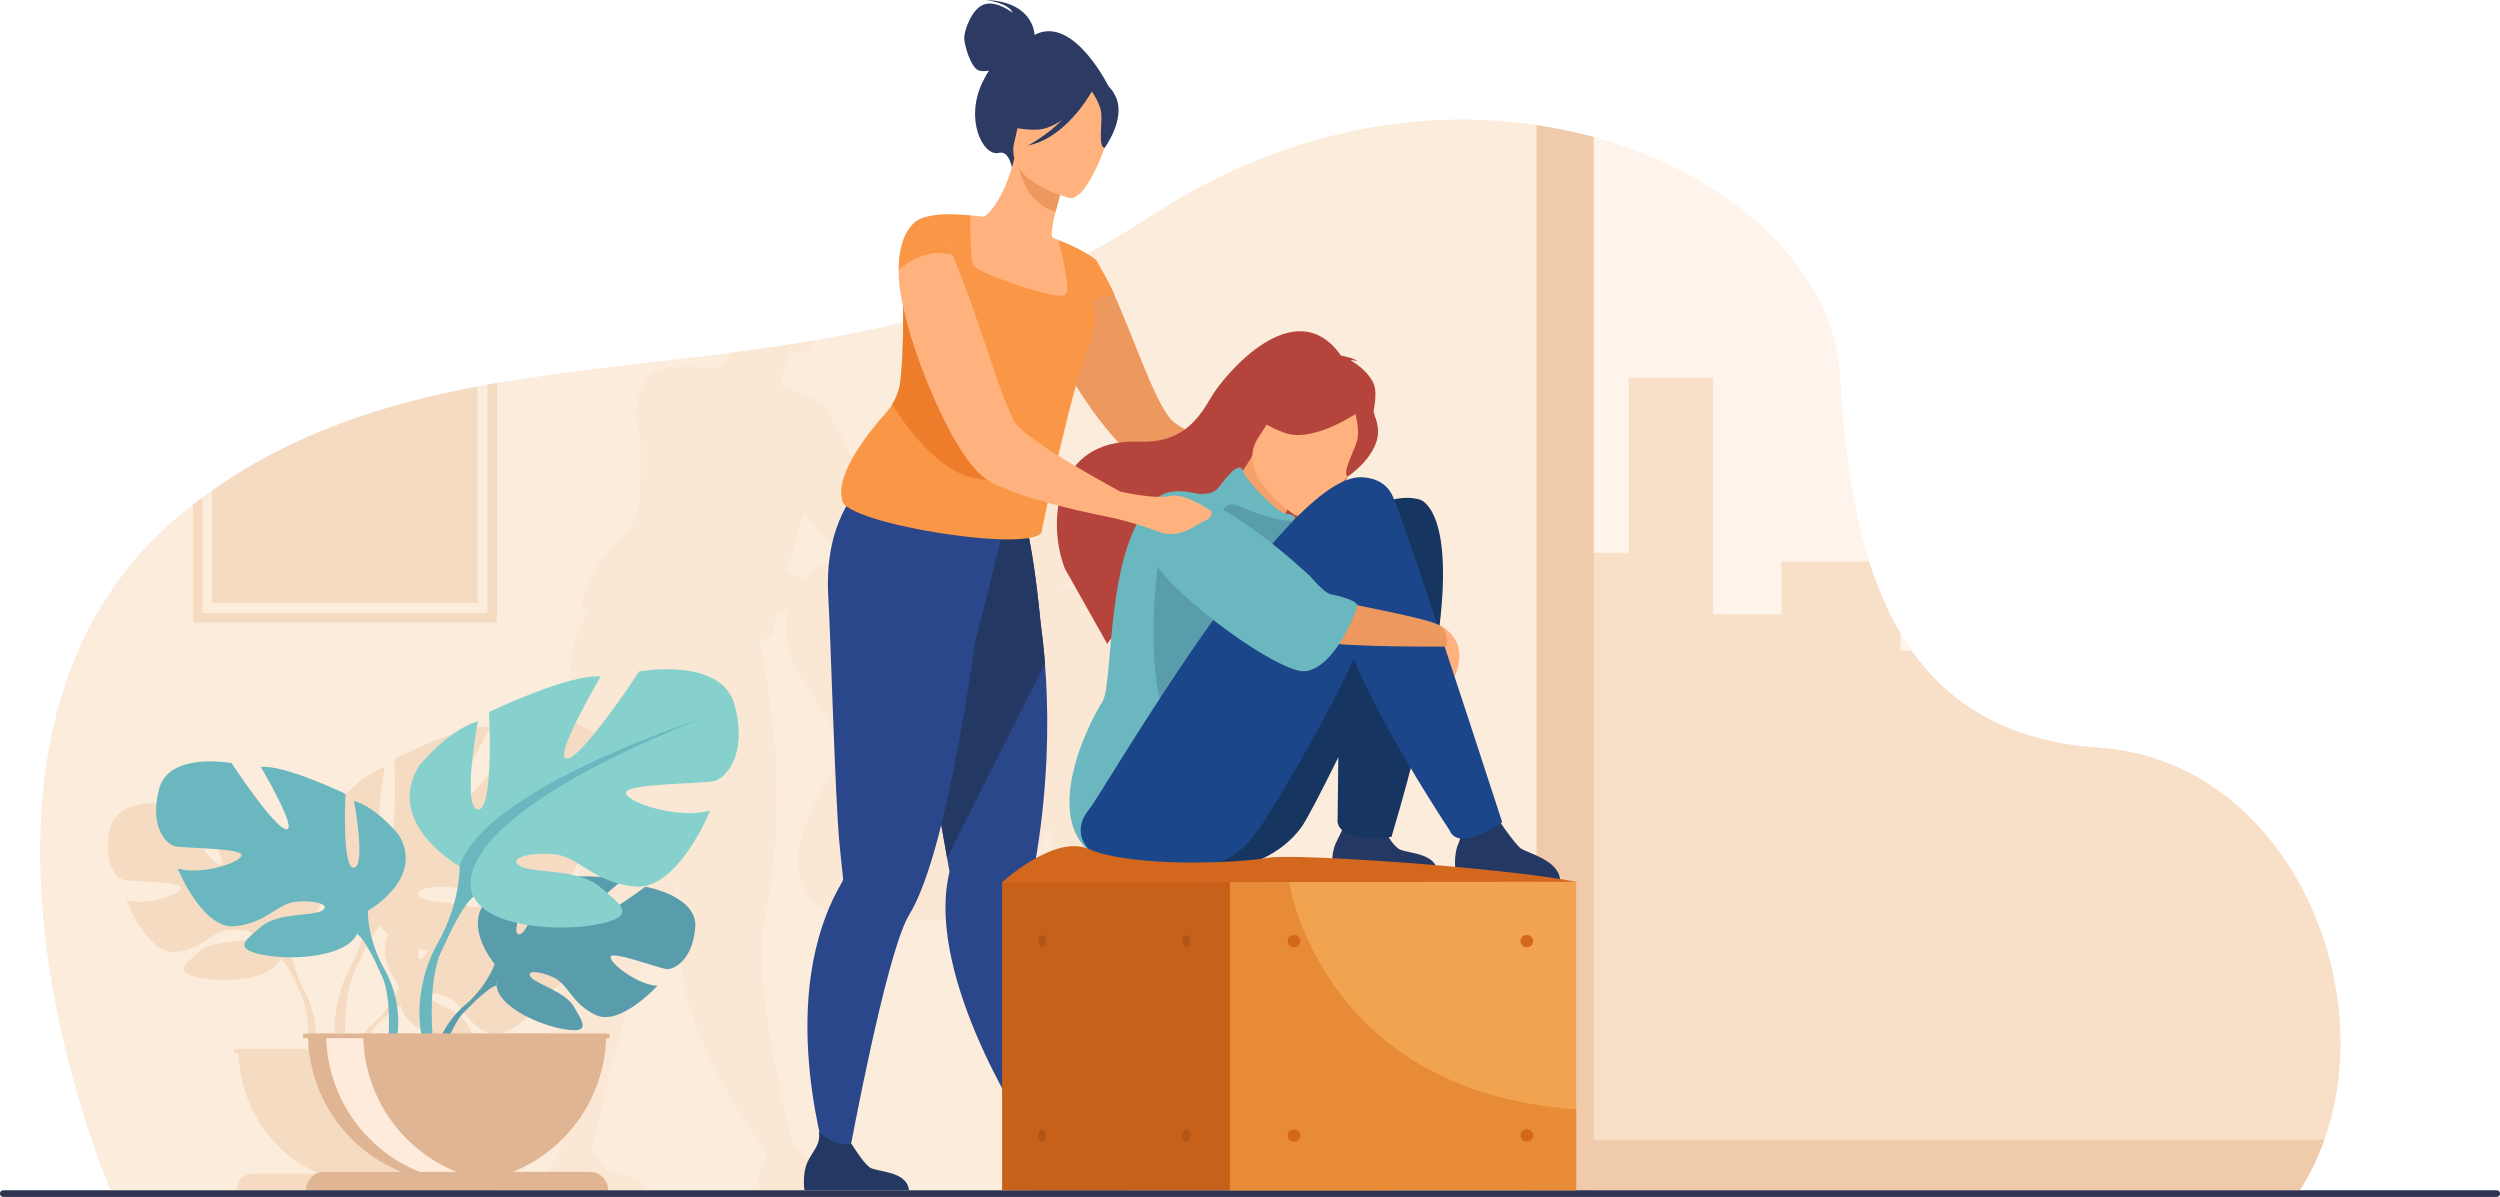 <?xml version="1.0" encoding="UTF-8"?> <svg xmlns="http://www.w3.org/2000/svg" xmlns:xlink="http://www.w3.org/1999/xlink" version="1.1" id="Capa_1" x="0px" y="0px" viewBox="0 0 600.946 287.714" style="enable-background:new 0 0 600.946 287.714;" xml:space="preserve"> <style type="text/css"> .st0{fill:#FCECDB;} .st1{fill:#FFF4EB;} .st2{fill:#FAE7D4;} .st3{fill:#F7DFC8;} .st4{fill:#EFCBAB;} .st5{fill:#F6DBC3;} .st6{fill:#599DAD;} .st7{fill:#6BB7BF;} .st8{fill:#86D1CD;} .st9{fill:#E0B594;} .st10{fill:#FFEBDC;} .st11{fill:#2E3552;} .st12{fill:#2C3A64;} .st13{fill:#ED985F;} .st14{fill:#233862;} .st15{fill:#163560;} .st16{fill:#B5453C;} .st17{fill:#F4A269;} .st18{fill:#FFB27D;} .st19{fill:#1C468A;} .st20{fill:#2B478B;} .st21{fill:#F99746;} .st22{fill:#ED7D2B;} .st23{fill:#C6601A;} .st24{fill:#F1A34F;} .st25{fill:#D3671E;} .st26{fill:#B25618;} .st27{opacity:0.4;fill:#D86713;} </style> <g> <path class="st0" d="M558.709,273.976c-1.17,3.3-2.615,6.496-4.343,9.548c-0.495,0.878-1.017,1.743-1.561,2.596H26.607 c0,0-47.925-109.748,17.365-162.882c0.816-0.663,1.635-1.314,2.457-1.952c0.757-0.585,1.518-1.16,2.281-1.725 c0.742-0.551,1.489-1.089,2.238-1.618c19.679-13.9,41.228-20.774,63.831-25.035c0.796-0.152,1.594-0.297,2.394-0.44 c0.759-0.139,1.518-0.272,2.279-0.403c18.325-3.161,37.298-4.824,56.495-7.293c6.682-0.861,13.392-1.821,20.111-2.975 c26.885-4.614,53.917-12.359,79.943-29.469c32.108-21.109,65.214-26.455,93.347-22.265c1.917,0.284,3.809,0.612,5.675,0.984 c2.745,0.546,5.434,1.182,8.063,1.905c33.787,9.274,57.706,32.562,59.078,56.646c0.925,16.232,2.85,31.83,7.114,45.361 c1.974,6.267,4.452,12.091,7.563,17.331c0.847,1.428,1.741,2.811,2.684,4.147c9.307,13.179,23.448,21.864,44.997,23.308 c14.98,1.005,27.599,7.715,37.204,17.648c0.088,0.092,0.178,0.184,0.268,0.279C560.554,217.091,567.717,248.597,558.709,273.976z"></path> <path class="st1" d="M558.709,273.976c-1.17,3.3-2.615,6.496-4.343,9.548H375.023V31.048c2.745,0.546,5.434,1.182,8.063,1.905 c33.787,9.274,57.706,32.562,59.078,56.646c0.925,16.232,2.85,31.83,7.114,45.361c1.974,6.267,4.452,12.091,7.563,17.331 c0.847,1.428,1.741,2.811,2.684,4.147c9.307,13.179,23.448,21.864,44.997,23.308c14.98,1.005,27.599,7.715,37.204,17.648 c0.088,0.092,0.178,0.184,0.268,0.279C560.554,217.091,567.717,248.597,558.709,273.976z"></path> <path class="st2" d="M294.246,216.751c-0.921-0.591-3.055-3.202-4.536-5.105c0.213-0.129,0.331-0.207,0.331-0.207 c-4.309-11.842-7.862-21.539-10.792-29.483c0.348-0.595,0.68-1.506,0.943-2.87c1.06-5.46-4.263-7.533-4.263-7.533 c-0.027-0.015-0.057-0.027-0.086-0.041c3.173-23.867-4.46-25.49-4.46-25.49s-2.752-0.839-6.06-0.456 c-1.125-2.424-3.38-3.914-7.099-4.102c-1.117-0.057-2.336,0.166-3.641,0.624c0.174-0.272,0.344-0.544,0.513-0.82 c0.779-0.481,7.3-4.679,6.737-9.722c-0.11-1-0.348-1.755-0.661-2.322c-0.09-0.409-0.207-0.794-0.337-1.15 c0.579-2.537,0.614-4.597-0.047-5.775c-1.201-2.15-3.45-3.652-5.141-4.542c0.71-0.137,1.639,0.217,1.639,0.217 c-0.908-0.739-3.834-1.195-3.834-1.195c-10.418-13.251-26.484,3.912-29.409,8.384c-1.535,2.342-3.273,4.82-6.007,6.6 c-1.461-0.755-2.568-1.428-3.089-1.944c-3.887-3.856-8.558-16.798-12.944-25.34c-0.002-0.004-0.004-0.008-0.006-0.014 c0.027,0,0.043,0.002,0.043,0.002c-0.538-1.444-4.135-7.054-4.135-7.054c-0.002,0-0.002,0-0.004,0 c-0.016-0.014-2.289-1.876-8.603-4.092c0,0-0.503-0.192-1.346-0.497c-0.393-0.63,0.076-2.879,0.73-5.205 c0.182-0.644,0.376-1.295,0.571-1.919c0.162-0.516,0.321-1.011,0.475-1.471c1.334,0.407,2.244,0.595,2.244,0.595 c1.277,0.19,2.719-1.096,4.088-3.028c-6.719,1.154-13.429,2.113-20.111,2.975c-1.315,2.099-2.631,3.4-3.564,3.836 c-0.904-0.1-2.001-0.196-3.05-0.247c0,0-6.757-0.819-10.771,0.491c-0.102,0.024-0.188,0.051-0.272,0.076 c0,0-2.246,0.559-3.787,3.609c-0.794,1.559-1.403,3.771-1.432,6.899c0,0,0.006-0.006,0.012-0.012v0.022 c-0.035,0.509,0,1.052,0.036,1.624c0.07,1.616,0.424,3.578,0.953,5.731c0.016,3.932,0.098,9.296-0.569,14.951 c-0.209,1.762-0.861,3.445-1.892,4.939c-0.407,0.593-0.878,1.158-1.399,1.684c-4.174,4.184-11.575,12.527-9.949,17.72 c0.01,0.407,0.342,0.824,0.937,1.246c-2.232,3.476-4.724,9.485-4.094,18.523c0.534,7.672,1.512,40.271,2.531,49.917 c0.368,3.496,0.692,5.984,0.825,6.978c0.002,0.006,0.002,0.008,0.002,0.01c0.041,0.303-0.078,0.589-0.249,0.853 c-1.502,2.279-2.746,4.652-3.767,7.081c-6.432,15.323-3.963,32.926-1.375,43.556c-0.035-0.033-0.072-0.063-0.104-0.096 c0.444,2.848-1.416,3.918-2.603,6.273c-1.24,2.451-0.671,5.685-0.671,5.685h23.73c-0.479-4.016-7.394-3.66-8.945-4.656 c-1.403-0.902-3.697-4.161-4.116-4.771c-0.031,0.004-0.061,0.006-0.09,0.008c2.177-10.174,6.733-30.442,10.634-40.985 c0.906-2.451,1.776-4.374,2.574-5.526c2.322-3.351,4.478-8.828,6.436-15.342c0.28-0.935,0.556-1.897,0.831-2.872 c0.264,1.348,0.505,2.586,0.72,3.688c0.227,1.164,0.428,2.177,0.589,3.02c0.35,1.804,0.551,2.827,0.551,2.827 c-0.974,3.564-1.123,7.426-0.673,11.412c1.833,16.248,13.173,34.109,19.211,42.628c0.581,0.962,1.002,1.751,1.002,2.629 c0,0.663-0.239,1.379-0.833,2.254c-1.557,2.302-0.671,5.685-0.671,5.685h23.73c-0.477-4.016-7.392-3.66-8.942-4.656 c-1.367-0.878-5.741-5.309-6.762-6.35c-0.01,0.006-0.02,0.012-0.031,0.017c-2.072-8.411-6.737-28.575-7.533-42.689 c-0.227-3.991-0.147-7.467,0.391-10.019c0.736-3.48,1.328-6.866,1.799-10.148c1.827-12.815,1.768-24.024,0.972-33.059 c-0.258-2.96-0.6-5.691-0.976-8.167c-0.904-8.345-1.854-13.781-2.633-17.249c1.98-0.305,3.099-0.869,2.936-1.755 c0,0,0.497-2.138,1.295-5.407c0.806,0.196,1.614,0.389,2.422,0.575c-0.816,4.517-0.055,9.327,1.502,12.832 c0.055,0.125,9.603,15.24,9.603,15.24c0.182-0.297,0.479-0.671,0.88-1.107c-0.654,6.308-0.965,11.477-2.048,12.928 c-2.758,3.697-18.01,29.698,5.442,33.454c2.942,0.571,6.576,0.888,10.978,0.849c0.787-0.006,1.544-0.037,2.273-0.086 c1.354,0.07,2.797,0.1,4.333,0.086c11.96-0.104,19.282-5.012,22.562-9.425c0.872-1.176,4.083-6.539,8.016-13.72 c-0.117,7.212-0.166,12.439-0.166,12.439c-0.123,1.015,0.286,1.772,1.019,2.336c-0.448,0.921-1.006,1.815-1.446,2.684 c-1.24,2.453-0.671,5.685-0.671,5.685h23.73c-0.477-4.014-7.484-3.554-8.942-4.656c-0.982-0.741-1.641-1.516-2.078-2.279 c0.393-0.031,0.62-0.055,0.62-0.055c1.672-4.994,3.122-9.622,4.378-13.914c4.795,7.208,8.762,12.529,8.762,12.529 c0.487,1.066,1.359,1.571,2.414,1.721c-0.063,0.313-0.174,0.634-0.344,0.97c-1.238,2.453-0.669,5.685-0.669,5.685l23.73,1.663 C302.711,219.057,295.796,217.747,294.246,216.751z M193.129,139.192c-1.297-0.689-2.588-1.391-3.832-2.089 c1.248-4.783,2.668-9.947,4.018-14.233c2.815,4.204,6.332,8.341,9.667,11.584C198.536,135.049,195.336,136.803,193.129,139.192z"></path> <g> <path class="st3" d="M558.709,273.976c-1.508,4.249-3.468,8.325-5.904,12.144H383.086v0.018h-11.844V132.887h20.287V90.793h20.287 v56.867h16.422v-12.701h21.04c1.974,6.267,4.452,12.091,7.563,17.331v4.147h2.684c9.307,13.179,23.448,21.864,44.997,23.308 c14.98,1.005,27.599,7.715,37.204,17.648c0.088,0.092,0.178,0.184,0.268,0.279C560.554,217.091,567.717,248.597,558.709,273.976z"></path> <g> <path class="st4" d="M383.086,32.952v253.186h-13.738V30.064C374.077,30.765,378.666,31.739,383.086,32.952z"></path> <path class="st4" d="M371.242,286.139h11.844v-0.018h169.719c2.437-3.82,4.397-7.895,5.904-12.144H383.086h-11.844h-1.894h-2.981 v12.144L371.242,286.139z"></path> </g> </g> <path class="st5" d="M145.655,180.862c-2.731-10.562-19.748-7.261-19.748-7.261s-11.554,18.483-14.916,18.923 c-3.361,0.44,6.933-17.823,6.933-17.823c-6.513-0.66-23.109,7.701-23.109,7.701s1.05,21.564-2.311,21.123 c-3.361-0.44,0-19.143,0-19.143c-6.302,1.98-12.185,9.682-12.185,9.682c-7.353,12.542,8.403,21.784,8.403,21.784 s0.21,7.481-4.202,16.063c0,0-5.546,8.822-3.768,20.232h-4.879c0.935-8.211-2.98-14.441-2.98-14.441 c-3.347-6.51-3.188-12.186-3.188-12.186s11.953-7.011,6.375-16.526c0,0-4.462-5.842-9.244-7.345c0,0,2.55,14.189,0,14.523 c-2.55,0.334-1.753-16.025-1.753-16.025s-12.59-6.343-17.531-5.842c0,0,7.809,13.855,5.259,13.521 c-2.55-0.334-11.315-14.355-11.315-14.355s-12.909-2.504-14.981,5.508c-2.072,8.012,1.275,12.019,3.187,12.519 c1.912,0.501,14.184,0.334,13.865,2.003c-0.319,1.669-8.606,4.34-13.228,2.838c0,0,5.1,13.187,11.793,12.519 c6.694-0.668,8.765-5.008,12.909-5.342c4.143-0.334,7.172,0.835,5.1,2.003c-2.072,1.169-9.084,0.383-12.431,3.363 c-3.347,2.98-6.056,4.816,0.159,6.152c6.216,1.336,17.372,0.501,19.603-4.507c0.098-0.219,0.19-0.425,0.279-0.626 c-0.135,0.414-0.279,0.626-0.279,0.626c1.147,0.701,2.866,4.042,4.059,6.605c0.17,0.436,0.439,1.04,0.839,1.859l0,0 c0.162,0.371,0.292,0.674,0.381,0.885c1.377,3.607,1.43,8.861,1.28,12.269h-5.278H61.09h-4.776v0.991h1.031 c0.378,13.147,8.25,24.319,19.295,28.992H60.71c-2.103,0-3.808,1.785-3.808,3.988l0,0h62.58l0,0c0-2.203-1.705-3.988-3.808-3.988 H99.745c11.045-4.673,18.917-15.845,19.295-28.992h0.718v-0.991H86.862c0.747-1.718,1.659-3.404,2.725-4.646 c0.13-0.14,0.317-0.342,0.549-0.587c0.542-0.525,0.921-0.92,1.176-1.213c1.655-1.665,3.942-3.787,5.043-3.992 c0,0-0.055-0.212-0.047-0.58c0.015,0.186,0.031,0.377,0.047,0.58c0.377,4.64,8.973,8.693,14.261,9.526 c5.288,0.833,3.653-1.443,1.831-4.819c-1.822-3.376-7.588-4.886-8.904-6.441c-1.315-1.554,1.404-1.558,4.59-0.034 c3.186,1.524,3.622,5.588,8.733,8.152c5.111,2.564,12.801-6.319,12.801-6.319c-4.073-0.217-9.89-4.85-9.679-6.267 c0.211-1.418,9.874,2.446,11.526,2.631c1.652,0.185,5.41-1.967,5.992-8.936c0.581-6.97-10.326-8.914-10.326-8.914 s-2.515,1.959-5.356,3.93c-0.56-0.761-1.471-1.604-2.535-2.544c0.938-0.87,1.781-1.618,2.306-2.078 c1.048,0.299,2.194,0.53,3.471,0.658c8.824,0.88,15.546-16.503,15.546-16.503c-6.092,1.98-17.017-1.54-17.437-3.741 c-0.42-2.2,15.756-1.98,18.277-2.641C143.974,196.705,148.386,191.424,145.655,180.862z M100.839,230.54 c-0.501-0.271-0.468-1.181-0.145-2.378c0.696,0.165,1.411,0.308,2.139,0.43C102.099,229.974,101.389,230.837,100.839,230.54z M90.079,245.736c0,0-2.893,2.245-4.912,6.407H83.08c-0.258-4.371-0.359-12.169,1.625-17.37c0.118-0.279,0.289-0.679,0.502-1.167 l0,0c0.527-1.08,0.882-1.876,1.106-2.451c1.573-3.379,3.839-7.783,5.351-8.706c0,0-0.19-0.28-0.368-0.826 c0.117,0.264,0.239,0.537,0.368,0.826c0.375,0.841,0.942,1.593,1.662,2.261c-2.872,5.602,2.653,12.353,2.653,12.353 S94.531,241.603,90.079,245.736z M113.284,218.032c-4.517-1.305-9.966-1.061-11.956-2.184c-2.731-1.54,1.261-3.081,6.723-2.641 c3.674,0.296,6.115,2.98,10.003,4.975C116.539,218.043,114.869,218.01,113.284,218.032z"></path> <g> <g> <path class="st6" d="M118.911,231.747c0,0-8.723-10.177-0.538-16.641c0,0,5.979-3.62,10.854-3.326c0,0-6.908,11.584-4.673,12.736 c2.235,1.152,6.767-13.463,6.767-13.463s13.606-1.319,17.983,0.785c0,0-11.631,9.518-9.182,10.085 c2.45,0.567,15.013-8.776,15.013-8.776s12.663,2.155,11.988,9.88c-0.675,7.725-5.038,10.11-6.956,9.905 c-1.918-0.205-13.136-4.488-13.38-2.916c-0.244,1.571,6.508,6.706,11.237,6.947c0,0-8.928,9.846-14.861,7.004 c-5.933-2.841-6.44-7.346-10.139-9.035c-3.699-1.689-6.856-1.685-5.329,0.038c1.527,1.723,8.221,3.397,10.336,7.139 c2.115,3.741,4.013,6.265-2.126,5.341c-6.139-0.924-16.117-5.415-16.555-10.559C118.911,231.747,118.911,231.747,118.911,231.747 z"></path> <g> <path class="st6" d="M160.901,223.237c0,0-34.394-1.325-41.99,8.511c0,0-1.68,5.031-6.849,9.612l-0.805,2.196 c0,0,5.96-6.284,8.092-6.664C119.349,236.891,116.014,224.705,160.901,223.237z"></path> <path class="st6" d="M112.062,241.36c0,0-7.382,5.46-7.895,15.215l1.34,0.12c0,0,2.358-10.087,6.619-14.031 C116.388,238.719,112.062,241.36,112.062,241.36z"></path> </g> </g> <g> <path class="st7" d="M88.412,218.949c0,0,13.876-7.771,7.401-18.317c0,0-5.18-6.476-10.731-8.141c0,0,2.96,15.726,0,16.096 c-2.96,0.37-2.035-17.761-2.035-17.761s-14.616-7.031-20.352-6.476c0,0,9.066,15.357,6.106,14.987 c-2.96-0.37-13.136-15.912-13.136-15.912s-14.986-2.775-17.392,6.106c-2.405,8.881,1.48,13.321,3.7,13.876 c2.22,0.555,16.466,0.37,16.096,2.22c-0.37,1.85-9.991,4.81-15.356,3.145c0,0,5.92,14.616,13.691,13.876 c7.771-0.74,10.176-5.55,14.986-5.92c4.81-0.37,8.326,0.925,5.92,2.22c-2.405,1.295-10.546,0.425-14.431,3.728 c-3.885,3.303-7.031,5.338,0.185,6.818c7.216,1.48,20.167,0.555,22.757-4.995C88.412,218.949,88.412,218.949,88.412,218.949z"></path> <g> <path class="st7" d="M45.118,192.307c0,0,38.854,12.581,43.294,26.642c0,0-0.185,6.291,3.701,13.506v2.775 c0,0-4.071-9.436-6.291-10.731C85.822,224.5,94.518,212.289,45.118,192.307z"></path> <path class="st7" d="M92.113,232.455c0,0,5.992,9.099,2.576,20.175l-1.542-0.414c0,0,1.496-12.199-1.638-18.335 C88.373,227.746,92.113,232.455,92.113,232.455z"></path> </g> </g> <g> <path class="st8" d="M110.488,208.232c0,0-18.292-10.243-9.755-24.145c0,0,6.829-8.536,14.145-10.731c0,0-3.902,20.73,0,21.218 c3.902,0.488,2.683-23.413,2.683-23.413s19.267-9.268,26.828-8.536c0,0-11.951,20.243-8.048,19.755 c3.902-0.488,17.316-20.974,17.316-20.974s19.755-3.658,22.925,8.048c3.171,11.707-1.951,17.56-4.878,18.292 c-2.927,0.732-21.706,0.488-21.218,2.927c0.488,2.439,13.17,6.341,20.243,4.146c0,0-7.804,19.267-18.048,18.291 c-10.243-0.975-13.414-7.316-19.755-7.804c-6.341-0.488-10.975,1.22-7.804,2.927c3.171,1.707,13.901,0.56,19.023,4.914 c5.122,4.354,9.268,7.037-0.244,8.988c-9.512,1.951-26.584,0.732-29.998-6.585C110.488,208.232,110.488,208.232,110.488,208.232z "></path> <g> <path class="st7" d="M167.557,173.113c0,0-51.216,16.584-57.069,35.12c0,0,0.244,8.292-4.878,17.804v3.658 c0,0,5.366-12.438,8.292-14.145C113.902,215.549,102.44,199.452,167.557,173.113z"></path> <path class="st7" d="M105.61,226.036c0,0-7.898,11.994-3.396,26.594l2.032-0.546c0,0-1.972-16.081,2.16-24.169 C110.539,219.827,105.61,226.036,105.61,226.036z"></path> </g> </g> <path class="st9" d="M109.872,284.291c19.788,0,35.83-16.041,35.83-35.83h-71.66C74.042,268.25,90.083,284.291,109.872,284.291z"></path> <path class="st10" d="M118.688,284.017c-1.457,0.182-2.943,0.274-4.451,0.274c-19.788,0-35.829-16.042-35.829-35.83h8.901 C87.31,266.743,101,281.825,118.688,284.017z"></path> <path class="st9" d="M146.197,286.115h-72.65l0,0c0-2.441,1.979-4.42,4.42-4.42h63.809 C144.217,281.694,146.197,283.673,146.197,286.115L146.197,286.115z"></path> <rect x="72.864" y="248.461" class="st9" width="73.653" height="1.099"></rect> </g> <path class="st11" d="M600.199,287.714H0.747c-0.411,0-0.747-0.336-0.747-0.747l0-0.1c0-0.411,0.336-0.747,0.747-0.747h599.452 c0.411,0,0.747,0.336,0.747,0.747v0.101C600.946,287.378,600.61,287.714,600.199,287.714z"></path> <g> <path class="st12" d="M248.681,8.391c-0.025-0.68-0.551-8.008-11.713-8.391c0,0,5.489,0.654,6.437,3.067 c0,0-3.738-2.982-6.781-2.023c-3.044,0.959-4.831,6.291-4.849,8.045c-0.018,1.754,1.673,7.408,3.604,7.889 c0.732,0.182,1.575,0.133,2.34,0.003c-0.514,0.802-1.017,1.688-1.499,2.676c-4.454,9.143,0.139,18.078,3.91,17.091 c2.418-0.633,3.103,3.493,3.103,3.493l23.494-19.02C266.726,21.222,258.097,3.366,248.681,8.391z"></path> <path class="st13" d="M314.298,114.022c-1.133-1.133-7.969-0.869-7.969-0.869s-3.777-1.51-8.422-3.55 c-6.458-2.87-14.578-6.722-16.353-8.686c-4.117-4.57-9.064-19.903-13.709-30.024c-0.415-0.944-0.831-1.851-1.246-2.719 c-0.038-0.076-0.076-0.189-0.151-0.265c-0.226-0.415-0.415-0.793-0.604-1.133c0-0.038-0.038-0.075-0.076-0.113 c-0.868-1.662-1.775-2.983-2.606-3.852v-0.038c-1.02-1.095-2.001-1.548-2.908-1.171c0,0-1.775,0.906-3.588,3.059 c-0.227,0.189-0.378,0.415-0.529,0.642c-1.095,1.398-2.153,3.248-2.795,5.589c-0.491,1.775-0.756,3.814-0.642,6.194 c0.151,3.89,2.077,8.761,4.834,13.671c0.113,0.227,0.227,0.453,0.378,0.679c5.287,9.253,13.407,18.506,18.354,21.527 c3.248,2.001,11.405,3.21,18.279,3.89c4.57,0.491,8.611,0.718,10.272,0.831c0.717,0.793,5.929,6.76,7.893,5.023 C314.864,120.858,315.431,115.155,314.298,114.022z"></path> <path class="st14" d="M375.022,211.413l-25.135-1.971c0,0-0.603-3.831,0.711-6.737c1.258-2.789-0.473-4.806-2.195-8.128 c1.597,1.645,7.098,1.402,10.731,0.913c0.445,0.722,4.928,7.366,6.415,8.434C367.192,205.105,374.516,206.656,375.022,211.413z"></path> <path class="st14" d="M345.503,209.442h-25.135c0,0-0.602-3.831,0.711-6.737c1.258-2.789,3.45-5.782,1.728-9.103 c1.597,1.645,6.642,1.464,10.276,0.976c0.445,0.722-1.681,5.439,2.948,9.348C337.575,205.23,344.997,204.684,345.503,209.442z"></path> <path class="st15" d="M341.332,120.118c0,0-8.348-3.344-19.764,8.257c-21.92,17.755-50.067,62.923-52.713,66.093 c-5.299,6.348-1.204,15.185,20.465,14.974c12.668-0.123,20.422-5.939,23.895-11.169c0.925-1.393,4.325-7.747,8.491-16.255 c-0.124,8.545-0.176,14.739-0.176,14.739c-0.65,6.057,12.955,4.401,12.955,4.401C357.561,123.973,341.332,120.118,341.332,120.118 z"></path> <path class="st16" d="M330.111,92.007c-1.273-2.549-3.654-4.329-5.447-5.383c0.751-0.161,1.737,0.258,1.737,0.258 c-0.963-0.876-4.061-1.415-4.061-1.415c-11.035-15.702-28.053,4.635-31.151,9.934c-3.1,5.296-6.988,11.179-17.473,10.766 c-20.63-0.813-21.942,19.937-17.722,30.562c0.059,0.149,10.173,18.059,10.173,18.059c2.381-4.364,23.796-22.883,38.051-22.748 c4.787-1.933,9.844-7.626,10.239-8.076c-3.746,4.691-6.465,6.908-8.276,7.969C319.735,129.836,333.488,98.761,330.111,92.007z"></path> <path class="st17" d="M305.071,132.036c0.039,0.053-1.863,7.089-7.578,4.003c-3.751-2.026-9.772-10.669-7.452-13.597 c1.103-1.392,5.96-4.037,11.018-12.994l0.607,0.524l10.209,8.831c0,0-2.324,3.472-4.274,6.878 C305.963,128.542,304.589,131.357,305.071,132.036z"></path> <path class="st16" d="M301.292,107.76c0,0,0.19-7.258,2.336-12.135c1.532-3.482,10.846-13.952,21.322-4.525 c0,0,3.144,2.588,4.875,6.845c1.377,3.386,2.55,9.488-8.255,16.831l-3.333,2.693L301.292,107.76z"></path> <path class="st7" d="M287.569,118.606c0,0,3.751,0.715,5.337-1.41c1.585-2.125,5.038-6.62,5.844-4.041 c0.806,2.58,8.421,10.08,10.183,10.277c1.761,0.197,2.995,0.69,1.999,1.603c-0.997,0.913-0.581,4.567-1.578,4.899 C308.358,130.266,289.865,118.404,287.569,118.606z"></path> <path class="st18" d="M311.151,123.733c0,0-14.723-9.519-8.654-18.597c6.069-9.078,8.256-16.42,17.914-10.726 c9.657,5.694,9.149,10.367,7.861,13.889C326.982,111.822,315.137,125.976,311.151,123.733z"></path> <path class="st7" d="M311.875,131.096c0,0-24.933-18.373-33.659-11.453c-12.87,10.207-10.296,44.667-13.286,49.151 c-2.989,4.484-19.834,36.637,7.562,39.908c27.396,3.271,33.707-14,34.953-26.954C308.69,168.795,311.875,131.096,311.875,131.096z "></path> <path class="st6" d="M279.068,130.866c0,0-7.179,39.69,7.049,50.533C300.344,192.242,307.507,129.638,279.068,130.866z"></path> <path class="st6" d="M293.388,124.523c0,0,0.273-4.637,4.365-2.864c4.092,1.773,11.661,4.433,14.594,3.342 c2.932-1.091-4.716,13.571-11.701,8.661C293.661,128.752,293.388,124.523,293.388,124.523z"></path> <path class="st16" d="M327.192,98.633c0,0-11.12,7.97-18.293,5.443c-7.174-2.528-8.729-5.946-8.729-5.946 s7.192-0.583,12.529-6.439C312.698,91.691,327.579,91.552,327.192,98.633z"></path> <path class="st18" d="M346.147,150.369c0,0,5.638,2.455,4.517,8.925c-1.121,6.47-3.363,4.302-3.363,4.302L346.147,150.369z"></path> <path class="st16" d="M325.625,98.835c0,0,1.385,4.371,0.563,7.168c-0.822,2.797-3.682,7.771-2.188,8.538 c0,0,7.852-5.22,7.218-11.575C330.546,96.227,325.625,98.835,325.625,98.835z"></path> <path class="st19" d="M261.856,194.468c3.329-3.989,47.264-80.784,65.539-79.751c27.505,1.555-20.565,78.229-23.937,83.307 c-3.473,5.23-8.47,11.295-21.138,11.418C260.652,209.653,256.557,200.816,261.856,194.468z"></path> <path class="st19" d="M335.122,120.118c0,0,1.093,1.02,25.974,77.514c0,0-10.381,7.522-12.693,1.886 c0,0-33.528-50.321-25.63-59.182C330.67,131.475,335.122,120.118,335.122,120.118z"></path> <path class="st13" d="M277.006,122.451c0,0-6.568,10.145,13.857,19.453c20.424,9.308,22.829,11.58,26.812,12.411 c6.205,1.294,30.042,1.112,30.042,1.112s0.625-3.78-1.57-5.057c-3.515-2.045-23.818-5.364-26.556-6.459 S287.682,111.458,277.006,122.451z"></path> <path class="st20" d="M256.861,277.741l-4.99,1.858c0,0-21.676-30.063-24.344-56.513c-0.477-4.722-0.318-9.297,0.713-13.522 c0,0-0.212-1.21-0.583-3.349c-0.171-0.998-0.383-2.2-0.624-3.577c-0.705-4.038-1.675-9.562-2.783-15.853 c-2.55-14.476-5.855-32.981-8.421-46.585l1.344-0.432l14.549-4.694l3.007-9.55l10.833-2.852c0,0,2.42,4.734,4.584,27.098 c0.399,2.934,0.762,6.168,1.035,9.676c0.843,10.707,0.905,23.989-1.031,39.174c-0.497,3.887-1.124,7.9-1.903,12.023 c-0.571,3.023-0.656,7.142-0.416,11.872C248.924,244.138,256.861,277.741,256.861,277.741z"></path> <path class="st14" d="M251.181,159.447l-23.525,46.768c-0.171-0.998-0.383-2.2-0.624-3.577c-0.705-4.038-1.675-9.562-2.783-15.853 c-2.55-14.476-5.855-32.981-8.421-46.585l1.344-0.432l14.549-4.694l3.007-9.55l10.833-2.852c0,0,2.42,4.734,4.584,27.098 C250.545,152.704,250.908,155.939,251.181,159.447z"></path> <path class="st20" d="M240.832,128.674l-0.545-4.67c-9.124,2.424-33.501-6.772-33.501-6.772s-8.839,7.769-7.678,26.393 c0.567,9.09,1.601,47.718,2.682,59.148c0.391,4.143,0.733,7.091,0.872,8.268c0.003,0.006,0.003,0.008,0.003,0.011 c0.043,0.359-0.083,0.699-0.265,1.012c-1.591,2.7-2.908,5.511-3.989,8.388c-10.606,28.264,1.634,63.071,1.634,63.071l3.176-1.28 c0,0,6.966-38.736,12.625-55.849c0.961-2.902,1.882-5.183,2.725-6.546c2.461-3.972,4.744-10.461,6.817-18.179 c3.918-14.592,7.071-33.575,9.17-48.227C234.847,153.456,240.832,128.674,240.832,128.674z"></path> <path class="st18" d="M258.262,72.03c-2.864,1.328-6.323,2.232-10.508,2.461c-15.686,0.86-19.247-12.891-19.895-22.017 c2.261-0.819,4.242-0.741,5.382-0.68c1.112,0.061,2.273,0.175,3.231,0.293c1.919-1.002,5.366-5.871,7.358-14.016l0.676,0.314 l11.318,5.321c0,0-1.202,3.683-2.09,7.207c-0.693,2.758-1.19,5.423-0.774,6.169c0.892,0.362,1.426,0.591,1.426,0.591 s0,0.004,0.004,0.012C254.506,57.973,256.967,64.243,258.262,72.03z"></path> <path class="st13" d="M255.826,43.707c0,0-1.203,3.68-2.09,7.207c-6.616-1.846-8.625-8.8-9.229-12.528L255.826,43.707z"></path> <path class="st18" d="M257.219,47.603c0,0-15.828-3.663-13.395-13.485c2.433-9.822,2.029-16.909,12.237-14.986 c10.209,1.924,11.236,6.156,11.222,9.632C267.268,32.24,261.399,48.303,257.219,47.603z"></path> <path class="st7" d="M282.803,118.101c0,0,10.433,0.421,32.195,20.471c0,0,3.33,4.044,4.987,4.313 c1.656,0.27,6.145,1.449,6.244,2.591c0.099,1.142-5.527,15.464-12.688,15.873c-7.161,0.409-40.713-24.243-38.36-32.529 C277.533,120.534,282.803,118.101,282.803,118.101z"></path> <path class="st12" d="M268.173,23.188c-1.702-3.56-3.704-3.37-4.957-2.739c-7.437-6.881-14.732-1.26-14.732-1.26 c-2.808,6.783-8.893,9.555-8.893,9.555s2.431,2.49,9.479,2.435c2.153-0.017,4.317-1.005,6.286-2.367 c-3.799,3.826-8.253,6.155-8.253,6.155c8.822-1.688,14.738-11.902,15.344-12.986c0.747,1.104,2.177,3.453,2.297,5.437 c0.164,2.696-0.764,7.931,0.78,8.13C265.524,35.548,270.725,28.527,268.173,23.188z"></path> <path class="st21" d="M267.885,70.877c-0.57-1.711-4.381-8.359-4.381-8.359c-0.001,0-0.002,0.001-0.003,0.001 c-0.019-0.017-2.425-2.222-9.113-4.848c0,0,0,0.004,0.004,0.012c0.106,0.391,2.962,10.736,1.919,12.944 c-1.059,2.245-21.109-5.003-22.205-6.657c-0.876-1.328-0.9-8.348-0.876-11.082c0.004-0.681,0.012-1.096,0.012-1.096 s-7.485-1.015-11.693,0.689c0,0,1.662,3.61,2.273,7.59c0.057,0.379,0.106,0.758,0.143,1.137c0.081,0.803,0.106,1.605,0.061,2.388 c-0.061,1.035-0.595,1.951-1.446,2.848c-0.774,0.823-1.825,1.634-3.015,2.501c-0.778,0.562-1.613,1.153-2.477,1.792 c0,0,0,0,0,0.001c-0.073,4.687,0.257,12.395-0.611,20.619c-0.22,2.086-0.913,4.082-2.005,5.851 c-0.432,0.705-0.929,1.373-1.483,1.996c-4.421,4.958-12.26,14.842-10.536,20.995c0.126,5.802,49.062,13.425,48.015,7.053 c0,0,7.354-35.442,11.326-43.998c0.143-0.314,0.273-0.619,0.391-0.933c1.273-3.377,1.058-6.849,0.628-9.957 C265.056,70.77,267.885,70.877,267.885,70.877z"></path> <path class="st22" d="M237.292,115.343c-9.652-0.102-17.825-10.124-22.82-18.135c1.092-1.768,1.785-3.765,2.005-5.851 c0.868-8.224,0.538-15.932,0.611-20.619c0,0,0,0,0-0.001c0.864-0.639,1.699-1.23,2.477-1.792c1.19-0.868,2.241-1.679,3.015-2.501 C230.484,79.803,250.378,115.481,237.292,115.343z"></path> <path class="st18" d="M291.147,122.859c0,0-6.269-4.494-10.008-3.625c-3.324,0.755-10.423-0.756-11.821-1.057 c-1.662-0.906-3.663-2.002-5.778-3.21c-5.099-2.87-10.952-6.382-14.955-9.29c-2.304-1.662-4.041-3.135-4.645-4.192 c-0.944-1.624-2.002-4.192-3.172-7.364c-0.604-1.662-1.246-3.474-1.888-5.401c-1.133-3.172-2.266-6.609-3.437-10.045 c-2.115-6.269-4.381-12.576-6.533-17.448c-1.397-3.059-2.757-5.589-4.041-7.138c-1.02-1.246-2.002-1.888-2.946-1.737 c-0.151,0.037-0.264,0.075-0.378,0.113c0,0-5.438,1.511-5.514,12.462c-0.038,0.605,0,1.247,0.038,1.926 c0.076,1.926,0.453,4.268,1.02,6.836c0.906,4.305,2.417,9.29,4.305,14.351c0.529,1.36,1.057,2.757,1.624,4.154 c4.079,10.122,9.328,19.563,13.747,22.773c0.189,0.151,0.34,0.265,0.529,0.378c1.851,1.171,4.57,2.342,7.704,3.436 c4.457,1.511,9.744,2.87,14.464,4.004h0.038c2.757,0.604,5.288,1.171,7.402,1.586c0,0,0.453,0.113,1.246,0.264 c2.002,0.491,6.118,1.549,10.008,3.059c5.438,2.152,8.837-1.398,11.254-2.417C291.827,124.295,291.147,122.859,291.147,122.859z"></path> <path class="st21" d="M228.896,61.241c-7.271-2.005-12.879,3.672-12.879,3.672c0.091-10.934,5.534-12.431,5.534-12.431 C223.741,51.575,226.278,55.368,228.896,61.241z"></path> <path class="st14" d="M218.511,286.12h-25.135c0,0-0.602-3.831,0.711-6.737c1.258-2.789,3.228-4.056,2.757-7.43 c1.597,1.645,4.2,3.486,7.834,2.997c0.445,0.722,2.874,4.585,4.361,5.653C210.681,281.783,218.005,281.362,218.511,286.12z"></path> <path class="st14" d="M272.478,286.12h-25.134c0,0-0.94-4.009,0.71-6.737c1.461-2.414,0.901-3.789-0.181-5.786 c1.138,0.466,2.611,0.89,4.233,0.797c1.252-0.072,2.576-0.64,3.738-1.315c1.082,1.233,5.714,6.483,7.161,7.523 C264.648,281.783,271.973,281.362,272.478,286.12z"></path> </g> <g> <rect x="240.886" y="211.973" class="st23" width="92.003" height="74.147"></rect> <rect x="295.649" y="211.974" class="st24" width="83.242" height="74.145"></rect> <g> <path class="st25" d="M311.037,224.759c-0.843,0-1.526,0.66-1.526,1.475c0,0.815,0.683,1.475,1.526,1.475 c0.842,0,1.526-0.66,1.526-1.475C312.563,225.419,311.879,224.759,311.037,224.759z"></path> <path class="st25" d="M365.498,226.234c0-0.815,0.683-1.475,1.526-1.475c0.842,0,1.526,0.66,1.526,1.475 c0,0.815-0.683,1.475-1.526,1.475C366.181,227.71,365.498,227.049,365.498,226.234z"></path> <path class="st25" d="M311.037,271.466c-0.843,0-1.526,0.661-1.526,1.475c0,0.815,0.683,1.475,1.526,1.475 c0.842,0,1.526-0.661,1.526-1.475C312.563,272.127,311.879,271.466,311.037,271.466z"></path> <path class="st25" d="M365.498,272.942c0-0.815,0.683-1.475,1.526-1.475c0.842,0,1.526,0.661,1.526,1.475 c0,0.815-0.683,1.475-1.526,1.475C366.181,274.417,365.498,273.757,365.498,272.942z"></path> </g> <g> <path class="st26" d="M249.549,226.234c0-0.815,0.423-1.475,0.945-1.475c0.522,0,0.945,0.66,0.945,1.475 c0,0.815-0.423,1.475-0.945,1.475C249.972,227.71,249.549,227.049,249.549,226.234z"></path> <path class="st26" d="M284.227,226.234c0-0.815,0.423-1.475,0.945-1.475s0.945,0.66,0.945,1.475c0,0.815-0.423,1.475-0.945,1.475 S284.227,227.049,284.227,226.234z"></path> <path class="st26" d="M249.549,272.942c0-0.815,0.423-1.475,0.945-1.475c0.522,0,0.945,0.661,0.945,1.475 c0,0.815-0.423,1.475-0.945,1.475C249.972,274.417,249.549,273.757,249.549,272.942z"></path> <ellipse class="st26" cx="285.172" cy="272.942" rx="0.945" ry="1.475"></ellipse> </g> <path class="st25" d="M240.886,212.093c0,0,12.503-11.548,20.75-8.026c10.856,4.635,36.528,3.344,43.005,2.148 c6.477-1.196,57.071,2.376,74.25,5.759L240.886,212.093z"></path> <path class="st27" d="M378.891,266.669v19.45h-83.242v-74.145h13.965l0.274,0.119 C309.888,212.093,317.361,262.387,378.891,266.669z"></path> </g> <g> <g> <path class="st5" d="M117.174,92.469v54.887H48.711v-27.793c-0.763,0.564-1.524,1.14-2.281,1.725v28.35h73.023V92.066 C118.692,92.197,117.933,92.329,117.174,92.469z"></path> </g> <path class="st5" d="M114.78,92.909v52.041H50.949v-27.005C70.628,104.044,92.177,97.17,114.78,92.909z"></path> </g> </g> </svg> 
